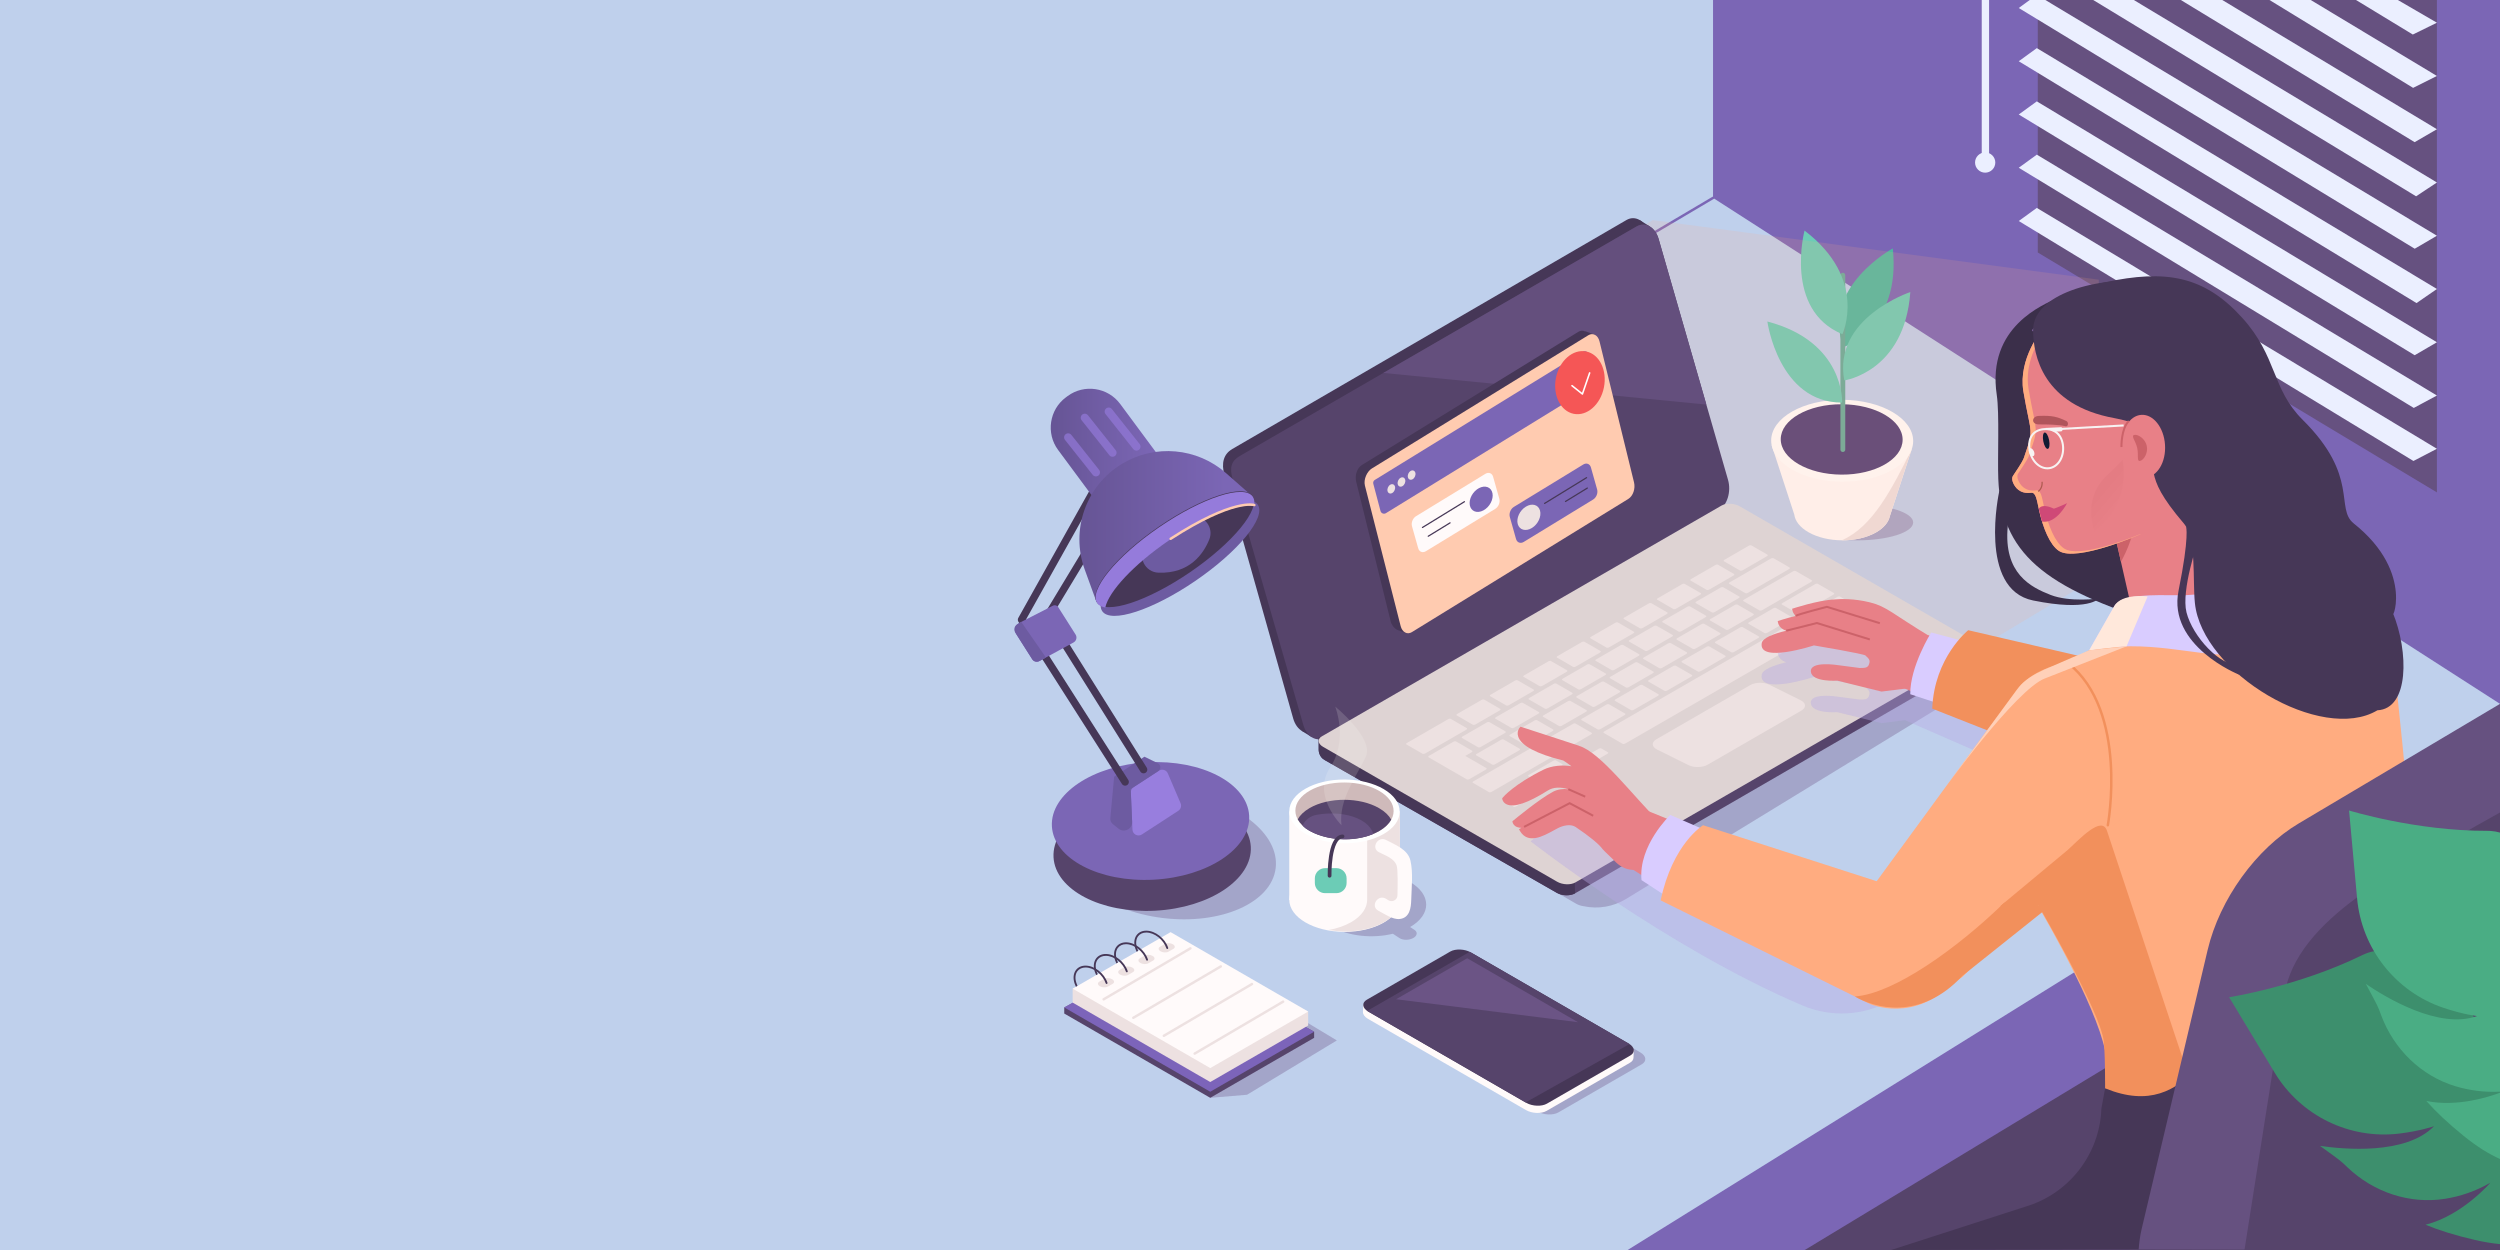 <?xml version="1.0" encoding="utf-8"?>
<!-- Generator: Adobe Illustrator 24.3.0, SVG Export Plug-In . SVG Version: 6.00 Build 0)  -->
<svg version="1.1" xmlns="http://www.w3.org/2000/svg" xmlns:xlink="http://www.w3.org/1999/xlink" x="0px" y="0px"
	 viewBox="0 0 2000 1000" style="enable-background:new 0 0 2000 1000;" xml:space="preserve">
<style type="text/css">
	.st0{fill:#BFD0EC;}
	.st1{fill:none;stroke:#7B66B5;stroke-width:2;stroke-linecap:round;stroke-linejoin:round;stroke-miterlimit:10;}
	.st2{fill:#7B66B5;}
	.st3{fill:#4FB8A0;}
	.st4{opacity:0.34;fill:#6E5487;}
	.st5{fill:#FFFAFA;}
	.st6{fill:#EDE1E1;}
	.st7{fill:#FFFFFF;}
	.st8{fill:#504078;}
	.st9{fill:none;stroke:#65AB9B;stroke-width:3.883;stroke-linecap:round;stroke-linejoin:round;stroke-miterlimit:10;}
	.st10{fill:#6CCCB6;}
	.st11{fill:#665180;}
	.st12{fill:#EBEFFF;}
	.st13{opacity:0.15;fill:#FFAC80;}
	.st14{fill:#463757;}
	.st15{fill:#56446B;}
	.st16{fill:#644F7D;}
	.st17{fill:#DED3D3;}
	.st18{fill:#3B2F4A;}
	.st19{fill:#E88087;}
	.st20{fill:#CC6269;}
	.st21{fill:#FFAC80;}
	.st22{fill:#B0555B;}
	.st23{fill:#111A33;}
	.st24{fill:#CF4977;}
	.st25{fill:none;stroke:#AD5A50;stroke-width:1.003;stroke-miterlimit:10;}
	.st26{fill:none;stroke:#8265A1;stroke-width:1.63;stroke-linecap:round;stroke-linejoin:round;stroke-miterlimit:10;}
	.st27{fill:url(#SVGID_1_);}
	.st28{fill:none;stroke:#F7F3F3;stroke-width:1.63;stroke-miterlimit:10;}
	.st29{fill:#F7F3F3;}
	.st30{opacity:0.4;fill:#B6A8E5;}
	.st31{fill:none;stroke:#CC6269;stroke-width:1.63;stroke-miterlimit:10;}
	.st32{fill:#D9CCFF;}
	.st33{fill:#F2905C;}
	.st34{fill:#5981EB;}
	.st35{fill:#F08B9E;}
	.st36{fill:none;stroke:#F2905C;stroke-width:2;stroke-linecap:round;stroke-linejoin:round;stroke-miterlimit:10;}
	.st37{fill:#7C64BA;}
	.st38{fill:none;stroke:#EDE1E1;stroke-width:2;stroke-linecap:round;stroke-linejoin:round;stroke-miterlimit:10;}
	.st39{fill:#6B5485;}
	.st40{fill:#CFBABA;}
	.st41{fill:none;stroke:#463757;stroke-width:3;stroke-linecap:round;stroke-linejoin:round;stroke-miterlimit:10;}
	.st42{fill:#987EDE;}
	.st43{fill:#6D5BA1;}
	.st44{fill:none;stroke:#463757;stroke-width:6;stroke-linecap:round;stroke-linejoin:round;stroke-miterlimit:10;}
	.st45{fill:url(#SVGID_2_);}
	.st46{opacity:0.68;fill:#957BDB;}
	.st47{fill:url(#SVGID_3_);}
	.st48{fill:#957BDB;}
	.st49{opacity:0.15;fill:#FFFDFC;}
	.st50{fill:#FFE8DB;}
	.st51{fill:#FFCBB0;}
	.st52{fill:#FFD0B8;}
	.st53{fill:none;stroke:#463757;stroke-linecap:round;stroke-linejoin:round;stroke-miterlimit:10;}
	.st54{fill:#3D8F6D;}
	.st55{fill:#4AAD84;}
	.st56{fill:#F55656;}
	.st57{fill:none;stroke:#FFFFFF;stroke-width:1.267;stroke-linecap:round;stroke-linejoin:round;stroke-miterlimit:10;}
	.st58{fill:none;stroke:#FFCBB0;stroke-width:2;stroke-linecap:round;stroke-linejoin:round;stroke-miterlimit:10;}
</style>
<g id="background">
	<rect x="0" y="0" class="st0" width="2000" height="1000"/>
</g>
<g id="image">
	<line class="st1" x1="1370.43" y1="158.31" x2="1157.49" y2="284.18"/>
	<polygon class="st2" points="1370.43,158.31 1370.43,0 2000,0 2000,563.08 	"/>
	<g>
		<path class="st3" d="M1474.79,277.67c0,0,46.26-15.27,39.44-78.95C1514.23,198.72,1456.61,230.15,1474.79,277.67z"/>
		<g>
			<ellipse class="st4" cx="1485.77" cy="417.98" rx="44.77" ry="14.3"/>
			<g>
				<path class="st5" d="M1529.37,359.43l-112.05-3.27l18.09,55.46c0.68,5.13,4.41,10.16,11.22,14.09
					c15.06,8.7,39.41,8.74,54.37,0.1c6.28-3.62,9.9-8.2,10.89-12.93l0.01,0L1529.37,359.43z"/>
				<path class="st6" d="M1529.37,359.43c-15.54,31.04-31.08,62.09-56.03,72.84c10.01,0.09,20.05-2.05,27.66-6.45
					c6.28-3.62,9.9-8.2,10.89-12.93l0.01,0L1529.37,359.43z"/>
				
					<ellipse transform="matrix(5.421634e-03 -1 1 5.421634e-03 1113.113 1824.448)" class="st7" cx="1473.74" cy="352.64" rx="32.79" ry="56.8"/>
				
					<ellipse transform="matrix(5.425442e-03 -1 1 5.425442e-03 1113.776 1823)" class="st8" cx="1473.35" cy="351.58" rx="28.15" ry="48.75"/>
			</g>
		</g>
		<line class="st9" x1="1474.27" y1="220.14" x2="1474.27" y2="359.65"/>
		<path class="st10" d="M1473.73,322.07c0,0,2.12-48.67-59.84-64.86C1413.89,257.21,1422.85,322.23,1473.73,322.07z"/>
		<path class="st10" d="M1475.43,304.33c0,0,48.23-6.81,52.83-70.69C1528.26,233.64,1465.98,254.34,1475.43,304.33z"/>
		<path class="st10" d="M1473.92,267.36c0,0,20.67-44.11-30.29-82.89C1443.62,184.47,1426.89,247.94,1473.92,267.36z"/>
	</g>
	<g>
		<polygon class="st11" points="1949.53,393.93 1630.21,201.99 1630.21,0 1949.53,0 		"/>
		<polygon class="st12" points="1918.27,0 1884.81,0 1930.25,27.63 1949.53,18.17 		"/>
		<polygon class="st12" points="1848.58,0 1815.58,0 1930.49,70.3 1949.53,60.77 		"/>
		<polygon class="st12" points="1777.81,0 1744.65,0 1931.72,113.73 1949.53,103.38 		"/>
		<polygon class="st12" points="1707.04,0 1674.57,0 1932.87,157.04 1949.53,145.99 		"/>
		<polygon class="st12" points="1623.79,0 1615,6.39 1931.78,198.98 1949.53,188.59 1636.28,0 		"/>
		<polygon class="st12" points="1629.45,38.49 1615,48.99 1933.21,242.46 1949.53,231.2 		"/>
		<polygon class="st12" points="1629.45,81.1 1615,91.6 1931.75,284.18 1949.53,273.8 		"/>
		<polygon class="st12" points="1629.45,123.71 1615,134.21 1931.03,326.35 1949.53,316.41 		"/>
		<polygon class="st12" points="1629.45,166.31 1615,176.81 1930.75,368.78 1949.53,359.02 		"/>
	</g>
	<rect x="1585.39" y="0" class="st12" width="5.87" height="128.55"/>
	
		<ellipse transform="matrix(0.707 -0.707 0.707 0.707 373.369 1161.158)" class="st12" cx="1588.33" cy="129.88" rx="8.1" ry="8.1"/>
	<polygon class="st13" points="1322.2,176.1 1679,223.76 1685.96,456.6 1253.01,716.22 1042.69,580.01 984.96,374.54 	"/>
	<g>
		<path class="st4" d="M1072.83,606.81l319.83-184.66c3.7-2.14,10.23-1.87,14.5,0.6l187.26,107.92c4.27,2.47,4.74,6.24,1.04,8.37
			l-294.72,180.17c-10.17,6.22-22.36,8.27-34.01,5.73v0l0,0c-2.01-0.29-3.97-0.91-5.61-1.85l-187.26-107.92
			C1069.59,612.72,1069.12,608.95,1072.83,606.81z"/>
		<polygon class="st14" points="1041.48,584.74 1049.38,589.75 1052.69,578.54 1040.63,578.54 		"/>
		<polygon class="st14" points="1319.69,181.09 1311.82,176.1 1298.23,188.84 1315.14,191.48 		"/>
		<path class="st14" d="M1052.18,584.85l314.48-181.57c6.95-4.01,10.39-15.06,7.65-24.56l-55.53-192.73
			c-2.74-9.5-10.66-13.99-17.6-9.98L985.84,359.19c-6.95,4.01-9,11.34-6.26,20.84l55,194.85
			C1037.31,584.37,1045.23,588.86,1052.18,584.85z"/>
		<path class="st15" d="M1060.29,589.99l314.48-181.57c6.95-4.01,10.39-15.06,7.65-24.56l-55.53-192.73
			c-2.74-9.5-10.66-13.99-17.6-9.98L991.83,364.79c-6.95,4.01-8.35,9.37-5.61,18.87l56.47,196.35
			C1045.42,589.51,1053.34,594,1060.29,589.99z"/>
		<path class="st16" d="M1365.08,323.67l-38.19-132.53c-2.74-9.5-10.66-13.99-17.6-9.98l-202.6,117.19L1365.08,323.67z"/>
		<path class="st15" d="M1054.93,599.93v-10.26l46.17,26.89l2.63-6.06l307.35-177.45c3.7-2.14,11.06-1.87,15.33,0.6l133.15,76.4
			v-2.13l20.22,9.83l2.84-1.15l-0.38,9.33c-0.31,2.04-1.09,2.88-2.35,3.6l-319.84,185.14c-3.7,2.14-10.23,2.11-14.51-0.36
			l-185.66-106.2C1054.89,605.57,1054.93,599.93,1054.93,599.93z"/>
		<path class="st14" d="M1054.93,599.93v-10.26l46.17,26.89l2.63-6.06l150.76-87.04l5.57,191.22c-1.85,1.07-4.41,1.6-7.04,1.55
			c-2.63-0.05-5.33-0.67-7.47-1.91l-185.66-106.2C1054.89,605.57,1054.93,599.93,1054.93,599.93z"/>
		<path class="st17" d="M1057.42,589.1l319.83-184.66c3.7-2.14,10.23-1.87,14.5,0.6l187.26,107.92c4.27,2.47,4.74,6.24,1.04,8.37
			l-319.83,184.66c-3.7,2.14-10.23,1.87-14.5-0.6l-187.26-107.92C1054.19,595.01,1053.72,591.24,1057.42,589.1z"/>
		<g>
			<g>
				<g>
					<g>
						<path class="st6" d="M1392.02,456.45c0.46,0.27,1.41,0.16,2.11-0.25l19.42-11.21c0.7-0.4,0.89-0.95,0.43-1.22l-12.86-7.43
							c-0.47-0.27-1.41-0.16-2.11,0.25l-19.42,11.21c-0.7,0.4-0.89,0.95-0.43,1.22L1392.02,456.45z"/>
						<path class="st6" d="M1369.49,489.91c0.47,0.27,1.41,0.16,2.12-0.24l19.42-11.2c0.7-0.4,0.89-0.95,0.42-1.22l-12.87-7.43
							c-0.46-0.26-1.4-0.16-2.1,0.25l-19.42,11.2c-0.71,0.41-0.89,0.95-0.44,1.22L1369.49,489.91z"/>
						<path class="st6" d="M1380.88,503.8c0.47,0.27,1.41,0.15,2.11-0.25l19.42-11.21c0.69-0.4,0.9-0.95,0.43-1.22l-12.87-7.43
							c-0.46-0.26-1.41-0.15-2.1,0.25l-19.42,11.21c-0.7,0.4-0.89,0.95-0.43,1.21L1380.88,503.8z"/>
						<path class="st6" d="M1411.69,506.48c0.46,0.27,1.41,0.16,2.1-0.24l19.42-11.21c0.69-0.4,0.88-0.95,0.42-1.21l-12.87-7.43
							c-0.46-0.27-1.42-0.16-2.11,0.24l-19.42,11.21c-0.7,0.4-0.88,0.95-0.42,1.22L1411.69,506.48z"/>
						<path class="st6" d="M1465.13,498.68c0.46,0.27,1.41,0.16,2.11-0.25l19.42-11.21c0.7-0.4,0.89-0.95,0.43-1.22l-15.11-8.73
							c-0.45-0.26-1.41-0.16-2.11,0.25l-19.42,11.21c-0.7,0.4-0.88,0.96-0.43,1.22L1465.13,498.68z"/>
						<path class="st6" d="M1431.65,518c0.46,0.27,1.59,0.06,2.51-0.48l25.44-14.68c0.91-0.53,1.28-1.18,0.82-1.44l-15.11-8.73
							c-0.45-0.26-1.59-0.05-2.5,0.47l-25.44,14.68c-0.92,0.53-1.28,1.19-0.83,1.45L1431.65,518z"/>
						<path class="st6" d="M1264.52,614.59c0.39,0.22,1.27,0.08,1.97-0.33l19.4-11.2c0.71-0.41,0.97-0.92,0.58-1.14l-5.59-3.23
							c-0.38-0.22-1.27-0.07-1.98,0.34l-19.4,11.2c-0.7,0.4-0.95,0.92-0.57,1.14L1264.52,614.59z"/>
						<path class="st6" d="M1238.58,629.95c0.39,0.22,1.27,0.08,1.97-0.33l19.4-11.2c0.71-0.41,0.97-0.92,0.58-1.14l-5.59-3.23
							c-0.38-0.22-1.27-0.07-1.98,0.34l-19.4,11.2c-0.7,0.4-0.95,0.92-0.57,1.14L1238.58,629.95z"/>
						<path class="st6" d="M1211.07,645.46c0.37,0.21,1.25,0.06,1.95-0.34l19.41-11.2c0.7-0.4,0.98-0.91,0.6-1.13l-5.38-3.11
							c-0.37-0.21-1.26-0.05-1.95,0.35l-19.41,11.2c-0.7,0.4-0.97,0.91-0.6,1.12L1211.07,645.46z"/>
						<path class="st6" d="M1227.99,624.03c0.37,0.21,1.25,0.06,1.95-0.34l19.41-11.2c0.7-0.4,0.98-0.91,0.6-1.13l-5.38-3.11
							c-0.37-0.21-1.26-0.05-1.95,0.35l-19.41,11.2c-0.7,0.4-0.97,0.91-0.6,1.12L1227.99,624.03z"/>
						<path class="st6" d="M1298.08,595.07c0.46,0.27,1.42,0.15,2.12-0.25l126.36-72.92c0.69-0.4,0.9-0.95,0.43-1.22l-15.11-8.73
							c-0.45-0.26-1.42-0.15-2.11,0.25l-126.35,72.92c-0.7,0.41-0.89,0.96-0.44,1.22L1298.08,595.07z"/>
						<path class="st6" d="M1435.11,513.19c0.03,0.02,0.12-0.01,0.2-0.06l14.84-8.57c0.08-0.05,0.13-0.1,0.1-0.12l-0.94-0.54
							c-0.03-0.02-0.12,0.01-0.2,0.06l-14.84,8.57c-0.08,0.05-0.13,0.1-0.1,0.12L1435.11,513.19z"/>
						<path class="st6" d="M1473.17,489.58c0.03,0.02,0.08,0.01,0.12-0.01l6.3-3.64c0.03-0.02,0.04-0.05,0.01-0.07l-0.94-0.54
							c-0.03-0.02-0.08-0.01-0.12,0.01l-6.3,3.64c-0.04,0.02-0.04,0.05-0.01,0.07L1473.17,489.58z"/>
						<path class="st6" d="M1385.07,521.83c0.46,0.27,1.41,0.16,2.11-0.25l19.42-11.2c0.69-0.4,0.89-0.95,0.43-1.22l-12.87-7.43
							c-0.46-0.27-1.43-0.15-2.12,0.25l-19.42,11.2c-0.7,0.41-0.89,0.95-0.43,1.22L1385.07,521.83z"/>
						<path class="st6" d="M1358.34,537.25c0.46,0.27,1.41,0.15,2.1-0.24l19.41-11.2c0.7-0.4,0.89-0.95,0.43-1.22l-12.87-7.43
							c-0.46-0.27-1.42-0.15-2.12,0.25l-19.41,11.2c-0.69,0.4-0.88,0.95-0.42,1.22L1358.34,537.25z"/>
						<path class="st6" d="M1331.6,552.68c0.46,0.27,1.41,0.16,2.1-0.24l19.42-11.21c0.69-0.4,0.88-0.95,0.42-1.21l-12.87-7.43
							c-0.46-0.27-1.41-0.16-2.11,0.24l-19.42,11.21c-0.69,0.4-0.88,0.95-0.42,1.22L1331.6,552.68z"/>
						<path class="st6" d="M1304.86,568.11c0.46,0.27,1.41,0.16,2.1-0.24l19.42-11.21c0.7-0.41,0.89-0.95,0.43-1.22l-12.87-7.43
							c-0.46-0.27-1.41-0.16-2.12,0.25l-19.42,11.21c-0.7,0.4-0.88,0.95-0.42,1.22L1304.86,568.11z"/>
						<path class="st6" d="M1278.13,583.54c0.46,0.27,1.42,0.15,2.12-0.25l19.41-11.2c0.69-0.4,0.88-0.95,0.42-1.21l-12.87-7.43
							c-0.46-0.27-1.41-0.16-2.11,0.24l-19.41,11.2c-0.7,0.41-0.9,0.96-0.44,1.23L1278.13,583.54z"/>
						<path class="st6" d="M1251.39,598.96c0.46,0.27,1.41,0.15,2.11-0.25l19.41-11.2c0.7-0.4,0.89-0.95,0.43-1.22l-12.87-7.43
							c-0.46-0.27-1.42-0.16-2.12,0.25l-19.41,11.2c-0.7,0.4-0.89,0.95-0.43,1.22L1251.39,598.96z"/>
						<path class="st6" d="M1191.17,633.71c0.46,0.27,1.41,0.16,2.11-0.25l52.9-30.53c0.7-0.4,0.89-0.95,0.43-1.22l-12.87-7.43
							c-0.46-0.27-1.41-0.16-2.11,0.24l-52.9,30.53c-0.7,0.4-0.89,0.95-0.42,1.22L1191.17,633.71z"/>
						<path class="st6" d="M1354.27,519.14c0.47,0.27,1.4,0.16,2.1-0.24l19.42-11.21c0.7-0.4,0.89-0.94,0.43-1.21l-12.87-7.43
							c-0.46-0.26-1.4-0.16-2.1,0.25l-19.42,11.21c-0.7,0.41-0.88,0.95-0.42,1.21L1354.27,519.14z"/>
						<path class="st6" d="M1327.53,534.57c0.47,0.27,1.41,0.15,2.1-0.25l19.43-11.21c0.69-0.4,0.89-0.94,0.42-1.21l-12.87-7.43
							c-0.46-0.26-1.4-0.15-2.09,0.24l-19.43,11.21c-0.69,0.4-0.88,0.95-0.43,1.21L1327.53,534.57z"/>
						<path class="st6" d="M1300.8,550c0.47,0.27,1.41,0.15,2.11-0.25l19.42-11.2c0.69-0.4,0.9-0.95,0.44-1.22l-12.87-7.43
							c-0.46-0.26-1.42-0.14-2.11,0.25l-19.42,11.2c-0.69,0.4-0.89,0.95-0.43,1.21L1300.8,550z"/>
						<path class="st6" d="M1274.06,565.43c0.47,0.27,1.41,0.16,2.1-0.25l19.41-11.2c0.7-0.4,0.9-0.95,0.43-1.22l-12.87-7.43
							c-0.46-0.26-1.4-0.15-2.1,0.25l-19.41,11.2c-0.7,0.4-0.89,0.95-0.43,1.21L1274.06,565.43z"/>
						<path class="st6" d="M1247.32,580.85c0.47,0.27,1.41,0.15,2.1-0.25l19.42-11.21c0.7-0.4,0.89-0.94,0.43-1.21l-12.87-7.43
							c-0.46-0.26-1.4-0.16-2.1,0.25l-19.42,11.21c-0.69,0.4-0.89,0.95-0.43,1.21L1247.32,580.85z"/>
						<path class="st6" d="M1220.59,596.27c0.47,0.27,1.4,0.16,2.1-0.24l19.41-11.2c0.71-0.41,0.9-0.95,0.44-1.22l-12.87-7.43
							c-0.46-0.26-1.4-0.15-2.11,0.25l-19.41,11.2c-0.7,0.4-0.88,0.95-0.43,1.21L1220.59,596.27z"/>
						<path class="st6" d="M1193.85,611.7c0.47,0.27,1.41,0.16,2.1-0.24l19.42-11.21c0.69-0.4,0.89-0.94,0.42-1.21l-12.87-7.43
							c-0.46-0.26-1.4-0.16-2.09,0.24l-19.42,11.21c-0.69,0.4-0.88,0.95-0.43,1.21L1193.85,611.7z"/>
						<path class="st6" d="M1342.88,505.25c0.47,0.27,1.41,0.16,2.12-0.24l19.42-11.21c0.69-0.4,0.88-0.94,0.41-1.22l-12.87-7.43
							c-0.46-0.26-1.4-0.16-2.09,0.24l-19.42,11.21c-0.7,0.4-0.89,0.95-0.43,1.22L1342.88,505.25z"/>
						<path class="st6" d="M1316.15,520.68c0.47,0.27,1.42,0.16,2.11-0.24l19.42-11.21c0.7-0.4,0.89-0.95,0.42-1.22l-12.87-7.43
							c-0.46-0.26-1.41-0.15-2.1,0.25l-19.42,11.21c-0.69,0.4-0.88,0.95-0.43,1.21L1316.15,520.68z"/>
						<path class="st6" d="M1289.41,536.11c0.47,0.27,1.41,0.16,2.12-0.24l19.41-11.2c0.69-0.4,0.88-0.95,0.41-1.22l-12.87-7.43
							c-0.46-0.26-1.4-0.16-2.1,0.24l-19.41,11.2c-0.7,0.41-0.89,0.95-0.44,1.22L1289.41,536.11z"/>
						<path class="st6" d="M1262.68,551.53c0.47,0.27,1.41,0.17,2.11-0.24l19.42-11.21c0.7-0.4,0.89-0.95,0.42-1.22l-12.87-7.43
							c-0.46-0.26-1.41-0.15-2.1,0.25l-19.42,11.21c-0.7,0.4-0.88,0.95-0.43,1.21L1262.68,551.53z"/>
						<path class="st6" d="M1235.94,566.95c0.47,0.27,1.42,0.16,2.1-0.24l19.42-11.21c0.7-0.41,0.89-0.95,0.42-1.22l-12.87-7.43
							c-0.46-0.26-1.4-0.16-2.1,0.25l-19.42,11.21c-0.69,0.4-0.88,0.94-0.42,1.21L1235.94,566.95z"/>
						<path class="st6" d="M1209.19,582.39c0.47,0.27,1.42,0.16,2.12-0.25l19.42-11.2c0.69-0.4,0.89-0.95,0.42-1.22l-12.87-7.43
							c-0.46-0.26-1.41-0.15-2.1,0.25l-19.42,11.2c-0.71,0.41-0.9,0.95-0.44,1.22L1209.19,582.39z"/>
						<path class="st6" d="M1182.46,597.81c0.47,0.27,1.42,0.16,2.11-0.24l19.42-11.21c0.7-0.4,0.89-0.95,0.42-1.22l-12.87-7.43
							c-0.46-0.26-1.4-0.16-2.1,0.25l-19.42,11.21c-0.69,0.4-0.88,0.95-0.43,1.21L1182.46,597.81z"/>
						<path class="st6" d="M1396.23,474.48c0.47,0.27,1.42,0.16,2.12-0.24l32.92-19c0.7-0.4,0.89-0.95,0.42-1.22l-12.87-7.43
							c-0.46-0.26-1.41-0.15-2.11,0.25l-32.92,19c-0.7,0.4-0.89,0.95-0.43,1.22L1396.23,474.48z"/>
						<path class="st6" d="M1138.01,603.01c0.46,0.27,1.41,0.16,2.11-0.25l32.92-19c0.69-0.4,0.89-0.95,0.42-1.22l-12.86-7.43
							c-0.47-0.27-1.42-0.15-2.11,0.24l-32.92,19c-0.7,0.4-0.89,0.95-0.43,1.22L1138.01,603.01z"/>
						<path class="st6" d="M1407.62,488.36c0.47,0.27,1.4,0.16,2.11-0.25l39.25-22.65c0.7-0.4,0.9-0.95,0.43-1.22l-12.87-7.43
							c-0.46-0.26-1.4-0.15-2.11,0.25l-39.25,22.65c-0.71,0.41-0.89,0.95-0.43,1.21L1407.62,488.36z"/>
						<path class="st6" d="M1438.42,491.05c0.46,0.27,1.41,0.16,2.11-0.25l26.17-15.1c0.7-0.4,0.89-0.95,0.43-1.22l-12.87-7.43
							c-0.46-0.27-1.41-0.16-2.11,0.25l-26.17,15.1c-0.7,0.4-0.89,0.95-0.43,1.22L1438.42,491.05z"/>
						<path class="st6" d="M1365.29,471.88c0.46,0.27,1.41,0.16,2.12-0.25l19.4-11.2c0.7-0.4,0.89-0.95,0.43-1.22l-12.86-7.43
							c-0.47-0.27-1.41-0.16-2.11,0.25l-19.4,11.2c-0.71,0.41-0.9,0.95-0.43,1.22L1365.29,471.88z"/>
						<path class="st6" d="M1338.67,487.22c0.46,0.27,1.42,0.16,2.11-0.25l19.42-11.21c0.69-0.4,0.89-0.95,0.43-1.22l-12.86-7.43
							c-0.47-0.27-1.42-0.16-2.11,0.25l-19.42,11.21c-0.7,0.4-0.9,0.95-0.43,1.22L1338.67,487.22z"/>
						<path class="st6" d="M1311.95,502.65c0.46,0.27,1.4,0.16,2.1-0.24l19.42-11.21c0.69-0.4,0.89-0.95,0.42-1.22l-12.86-7.43
							c-0.47-0.27-1.41-0.16-2.11,0.24L1299.5,494c-0.7,0.41-0.88,0.95-0.42,1.21L1311.95,502.65z"/>
						<path class="st6" d="M1285.2,518.08c0.46,0.27,1.42,0.16,2.11-0.25l19.41-11.2c0.7-0.41,0.89-0.95,0.43-1.22l-12.86-7.43
							c-0.47-0.27-1.41-0.16-2.11,0.25l-19.41,11.2c-0.7,0.4-0.89,0.95-0.43,1.22L1285.2,518.08z"/>
						<path class="st6" d="M1258.47,533.5c0.46,0.27,1.4,0.17,2.1-0.24l19.41-11.2c0.7-0.41,0.89-0.95,0.43-1.22l-12.86-7.43
							c-0.47-0.27-1.41-0.16-2.11,0.25l-19.41,11.2c-0.7,0.41-0.88,0.94-0.42,1.21L1258.47,533.5z"/>
						<path class="st6" d="M1231.72,548.93c0.46,0.27,1.42,0.16,2.11-0.24l19.42-11.21c0.69-0.4,0.88-0.95,0.42-1.21l-12.86-7.43
							c-0.47-0.27-1.41-0.16-2.1,0.24l-19.42,11.21c-0.69,0.4-0.89,0.95-0.42,1.22L1231.72,548.93z"/>
						<path class="st6" d="M1204.99,564.36c0.46,0.27,1.41,0.16,2.11-0.25l19.42-11.2c0.7-0.41,0.9-0.95,0.43-1.22l-12.86-7.43
							c-0.47-0.27-1.42-0.16-2.12,0.25l-19.42,11.2c-0.7,0.4-0.89,0.95-0.43,1.22L1204.99,564.36z"/>
						<path class="st6" d="M1178.26,579.78c0.46,0.27,1.41,0.16,2.1-0.24l19.43-11.21c0.69-0.4,0.88-0.94,0.41-1.21l-12.86-7.43
							c-0.47-0.27-1.41-0.16-2.1,0.24l-19.43,11.21c-0.69,0.4-0.88,0.94-0.41,1.21L1178.26,579.78z"/>
						<path class="st6" d="M1162.71,593.39c0.32-0.19,0.72-0.32,1.14-0.37c0.41-0.05,0.74,0,0.96,0.13l12.87,7.43
							c0.22,0.12,0.32,0.32,0.23,0.56c-0.09,0.24-0.32,0.47-0.64,0.66l-5.07,2.93l16.87,9.75c0.22,0.13,0.3,0.33,0.22,0.56
							c-0.08,0.24-0.32,0.47-0.65,0.66l-13.08,7.55c-0.33,0.19-0.73,0.33-1.14,0.38c-0.41,0.05-0.75,0-0.97-0.13l-30.59-17.67
							c-0.22-0.12-0.3-0.32-0.21-0.56c0.08-0.24,0.32-0.47,0.65-0.66L1162.71,593.39z"/>
						<path class="st6" d="M1441.9,484.78c0.03,0.02,0.12-0.01,0.2-0.06l14.84-8.57c0.08-0.05,0.13-0.1,0.1-0.12l-0.94-0.54
							c-0.03-0.02-0.12,0.01-0.2,0.06l-14.84,8.57c-0.08,0.05-0.13,0.1-0.1,0.12L1441.9,484.78z"/>
					</g>
				</g>
			</g>
		</g>
		<path class="st6" d="M1366.05,611.79l75.1-43.36c4.05-2.34,3.78-6.02-0.58-8.19l-25.1-12.47c-4.37-2.17-11.25-2.03-15.3,0.3
			l-75.1,43.36c-4.05,2.34-3.78,6.02,0.58,8.19l25.1,12.47C1355.12,614.26,1362.01,614.13,1366.05,611.79z"/>
	</g>
	<path class="st18" d="M1599.37,393.19c0,0-17.33,78.17,27.12,87.19c44.45,9.02,52.5-1.55,52.5-1.55s-23.05,3.17-38.56-2.91
		c-15.51-6.08-37.82-16.89-34.23-54.91s3.58-38.02,3.58-38.02L1599.37,393.19z"/>
	<path class="st18" d="M1730,499.59c5.83,1.78-9.65-134.3-7.28-139.92c3.18-7.53-82.16-54.62-73.51-62.02
		c17.51-14.99,25.63-27.7,20.39-36.73l-7.54-19.29c0,0,13.93-17.71-16.73-2.9c-9.73,4.7-56.13,22.38-47.93,77.14
		c2.25,15.01,0.55,50.24,1.24,67.36C1601.01,442.08,1633.98,470.25,1730,499.59z"/>
	<path class="st19" d="M1802.2,490.17l-49.26-108.46c-3.95-22.45,4.39-39.06-18.06-35.11l-6.65,1.17
		c-22.45,3.95-47.88,24.4-43.94,46.84l25.34,111.4C1713.59,528.46,1806.15,512.62,1802.2,490.17z"/>
	<path class="st20" d="M1696.78,449.41c0,0,12.2-21.54,9.74-32.8c-4.07,4.7-8.78,8.64-14.81,10.5L1696.78,449.41z"/>
	<path class="st19" d="M1633.82,263.64c0,0-19.45,23.23-15.13,49.35c0.82,4.98,3.16,17.34,4.43,23.09
		c3.04,13.71,0.36,16.33-3.96,30.06c-0.48,1.53-1.97,4.49-8.73,14.5c-1.06,1.57-0.73,3.72,0.01,5.46c1.57,3.73,5.36,9.26,14.38,8.1
		c3.94-0.51,4.56,5.53,6.48,14.2c3.04,13.71,8.6,27.67,15.93,32.37c14.1,9.06,65.11-13.34,65.11-13.34l15.27-83.66L1633.82,263.64z"
		/>
	<path class="st21" d="M1651.37,438.86c-7.33-4.71-12.89-18.66-15.93-32.37c-1.92-8.67-2.54-14.7-6.48-14.2
		c-9.02,1.16-12.81-4.37-14.38-8.1c-0.73-1.74-1.07-3.9-0.01-5.46c6.76-10.01,8.25-12.97,8.73-14.5
		c4.32-13.73,6.99-16.35,3.96-30.06c-1.27-5.76-3.61-18.12-4.43-23.09c-3.35-20.23,7.56-38.71,12.65-46.03l-1.65-1.41
		c0,0-19.45,23.23-15.13,49.35c0.82,4.98,3.16,17.34,4.43,23.09c3.04,13.71,0.36,16.33-3.96,30.06c-0.48,1.53-1.97,4.49-8.73,14.5
		c-1.06,1.57-0.73,3.72,0.01,5.46c1.57,3.73,5.36,9.26,14.38,8.1c3.94-0.51,4.56,5.53,6.48,14.2c3.04,13.71,8.6,27.67,15.93,32.37
		c14.1,9.06,65.11-13.34,65.11-13.34l0.04-0.2C1700,432.3,1663.04,446.36,1651.37,438.86z"/>
	<path class="st22" d="M1652.41,340.99c-5.58-1.38-15.59-1.48-21.24-1.45c-6.43,0.02-6-6.57-0.12-6.81
		c10.79-0.43,14.79,0.66,22.13,4.14C1655.01,337.73,1654.71,341.56,1652.41,340.99z"/>
	<path class="st23" d="M1634.63,353.02c0.7,3.61,2.31,6.33,3.6,6.08c1.29-0.25,1.76-3.38,1.06-6.98c-0.7-3.61-2.31-6.33-3.6-6.08
		C1634.41,346.29,1633.93,349.41,1634.63,353.02z"/>
	<path class="st24" d="M1633.27,408.67c7.09-0.59,9.04-0.96,20.37-6.1c0,0-8.37,16.67-20,14.7L1633.27,408.67z"/>
	<path class="st25" d="M1633.64,385.41c0,0,0.77,4.84-3.05,7.78"/>
	<path class="st24" d="M1643.06,406.96c0,0-8.78-4.77-12.06,0l2.46,9.72L1643.06,406.96z"/>
	<path class="st26" d="M1626.5,264.23c0,0,19.81-22.51,42.2-26.96"/>
	
		<linearGradient id="SVGID_1_" gradientUnits="userSpaceOnUse" x1="1528.348" y1="460.54" x2="1510.349" y2="472.533" gradientTransform="matrix(-1.142 -0.148 0 1 3426.659 157.961)">
		<stop  offset="0" style="stop-color:#E47C83"/>
		<stop  offset="0.925" style="stop-color:#E88087"/>
	</linearGradient>
	<path class="st27" d="M1698.09,367.92c0,0-5.52,5.99-12.06,11.94c-10.78,9.8-15.29,24.03-12.1,38.82l1.35,6.27
		C1675.27,424.95,1704.43,406.84,1698.09,367.92z"/>
	<path class="st28" d="M1623.64,359.61c1.38,9.33,8.46,16.01,15.82,14.93c7.36-1.09,12.2-9.54,10.82-18.87s-8.19-13.14-15.58-12.31
		C1626.5,344.28,1622.26,350.28,1623.64,359.61z"/>
	<line class="st28" x1="1646.5" y1="343.25" x2="1698.92" y2="340.36"/>
	<path class="st29" d="M1644.2,345.33l4.73-0.23c0.67-0.03,1.18-0.81,1.13-1.73l0,0c-0.05-0.92-0.63-1.64-1.3-1.61l-7.26,0.36
		c-11.43,0.23-2.98,0.84-1.13,1.73v0C1640.41,344.76,1643.53,345.36,1644.2,345.33z"/>
	<path class="st29" d="M1623.54,362.54c0.79,1.72,2.22,2.75,3.2,2.31c0.98-0.44,1.13-2.19,0.34-3.91c-0.79-1.72-2.22-2.75-3.2-2.31
		C1622.9,359.07,1622.75,360.82,1623.54,362.54z"/>
	<path class="st30" d="M1409.39,539.81c0.67-4.1,8.89-7.41,19.61-10c-3.72-1.17-6.34-3.57-6.83-7.71c0,0,6.43-2.15,14.45-4.15
		c-1.59-1.34-2.65-3.2-2.94-5.69c0,0,20.61-6.9,34.11-7.47c4.65-0.43,15.3-0.85,28.29,2.38c13.04,3.24,17.5,8.75,46.43,26.35
		l152.67,33.91l-20.13,74.68l-151.03-65.96l-18.85,2.36l-35.38-8.77c0,0-19.88,1.42-21.09-6.89c-1.35-9.25,21.92-5.46,21.92-5.46
		l17.09,2.24c4.91-0.03,7.11,0.04,7.92-4.67c0.48-2.8-3.06-4.72-3.17-5.24c-0.26-1.24-41.35-8.14-41.35-8.14
		S1406.74,556.14,1409.39,539.81z"/>
	<g>
		<path class="st19" d="M1451.13,516.33c0,0-44.39,14.56-41.74-1.77c0.67-4.1,8.89-7.41,19.61-10c-3.72-1.17-6.34-3.57-6.83-7.71
			c0,0,6.43-2.15,14.45-4.15c-1.59-1.34-2.65-3.2-2.94-5.69c0,0,20.61-6.9,34.11-7.47c4.65-0.43,15.3-0.85,28.29,2.38
			c13.37,3.32,17.7,9.02,48.63,27.68c0,0-1.14,1.03-2.93,2.49c5.74,2.81,9.35,8.88,8.8,15.46l-0.06,0.75
			c-0.94,11.35-9.71,20.49-21.01,21.91l-24.32,3.05l-35.38-8.77c0,0-19.88,1.42-21.09-6.89c-1.35-9.25,21.92-5.46,21.92-5.46
			l17.09,2.24c4.91-0.03,7.11,0.04,7.92-4.67c0.48-2.8-3.06-4.72-3.17-5.24C1492.22,523.22,1451.13,516.33,1451.13,516.33z"/>
		<polyline class="st31" points="1429,504.56 1453.51,498.42 1495.88,511.57 		"/>
		<path class="st31" d="M1436.62,492.69c1.43-1.21,24.88-7.23,24.88-7.23l42.37,13.12"/>
	</g>
	<polygon class="st19" points="1542.51,508.26 1695.19,542.18 1675.05,616.85 1519.04,548.71 	"/>
	<path class="st32" d="M1570.8,512.88l-25.85-6.89c0,0-17.01,27.09-16.74,49.38l22.15,7.31L1570.8,512.88z"/>
	<path class="st33" d="M1574.58,504.16c0,0-27.19,21.67-28.78,62.76l173.69,68.52c0,0,37.24,13.2,65.8-24.04
		c28.56-37.24-65.97-73.61-65.97-73.61L1574.58,504.16z"/>
	<polygon class="st15" points="1996.72,616.85 2000,1000 1307.77,1000 	"/>
	<polygon class="st2" points="1995.59,568.86 1987.33,670.91 1443.82,1000 1302.09,1000 	"/>
	<g>
		<g>
			<g>
				<path class="st21" d="M1648.65,531.51c23.31-10.48,43.29-22.79,61.73-35.77c105.8-12.07,107.36-68.26,107.36-68.26
					c49.73-19.69,69.46,10.65,94.04,85.76c6.01,18.36,24.16,237.56,24.16,237.56c0,0.03,2.55,186.36-18.51,193.85l-235.6,51.76
					c0,0,8.66-87.56,3.2-149.44c-2.81-31.81-44.86-105.99-57.3-126.76c-0.85-1.41-13.96,19.94-14.39,18.83
					c-7.79-20.31-5.62-40.51,4.57-61.73C1598.4,635.54,1577.95,563.3,1648.65,531.51z"/>
			</g>
		</g>
	</g>
	<path class="st32" d="M1671.33,520.24c92.56-18.42,151.86,54.41,159.98-80.71c0,0-27.69-13.57-35.47,0
		c-13.67,23.83-14.61,36.93-53.14,36.66c-19.95-0.14-45.48-1.07-51.29,8.74L1671.33,520.24z"/>
	<g>
		<path class="st34" d="M1340.83,275.51L1340.83,275.51L1340.83,275.51z"/>
	</g>
	<g>
	</g>
	<path class="st35" d="M1536.36,789.13c0,0-21.79,10.31-35.82-11.92c-14.03-22.24-11.91-45.01-11.91-45.01L1536.36,789.13z"/>
	<path class="st30" d="M1442.07,804.42c-108.31-45.94-217.62-131.37-217.62-131.37l43.73-35.73l310.43,126.19l-66.23,37.08
		C1490.79,812.68,1464.84,814.08,1442.07,804.42z"/>
	<g>
		<path class="st19" d="M1563.29,765.32c-21.51,19.16-27.91,31.75-59.41,27.61c-41.05-5.39-178.66-81.13-214.74-109.42
			c-14.13-11.08-2.93-47.42,13.84-40.87c40.09,15.64,155.24,65.2,192.89,71.02c3.28,0.51,34.91-1.84,36.44-2.7
			C1535.19,709.34,1593.04,738.82,1563.29,765.32z"/>
	</g>
	<g>
		<path class="st19" d="M1215.69,582.18c-0.1,0.11-2.45,2.86-1.16,6.97c0.01,0.03,0.02,0.06,0.03,0.09
			c2.37,7.33,14.52,13.79,36.11,19.19c0.71,0.36,3.17,2.1,6.54,4.57c-7.36-1.25-16.1-0.38-22.16,2.62
			c-24.01,11.87-32.48,22-32.83,22.43l-0.47,0.58l0.12,0.74c0.04,0.28,0.51,2.76,3.51,4.13c5.86,2.67,16.91-1.06,32.85-11.08
			c4.28-2.69,9.8-3.04,16.46-1.04c-4.4-0.53-8.7,0.14-12.18,1.97c-10.88,5.69-30.96,22.33-31.81,23.03l-0.8,0.66l0.24,1.01
			c0.06,0.25,0.67,2.5,3.55,3.61c1.01,0.39,2.16,0.59,3.45,0.6c-0.34,0.2-0.52,0.3-0.52,0.3l-1.47,0.85l0.87,1.45
			c6.43,10.7,18.3,4.2,26.96-0.54c1.12-0.61,2.21-1.21,3.26-1.76c4.07-2.13,10.26-3.66,14.29-0.95
			c11.13,7.48,18.79,13.78,21.56,17.72c0.68,0.97,8,7.75,8.97,8.81c18.31,20.17,43.2-2.51,37.42-29.53
			c-21.64-21.23-48.09-56.9-65.26-61.92l-0.22-0.16l-46.58-15.19L1215.69,582.18z"/>
		<polyline class="st31" points="1219.25,661.51 1255.72,642.56 1274.55,652.61 		"/>
		<line class="st31" x1="1254.68" y1="631.37" x2="1268.17" y2="637.33"/>
	</g>
	<g>
		<g>
			<g>
				<path class="st21" d="M1711.38,640.59l-141.49,140.97c-45.79,33.54-107.02-41.8-71.51-72.54l114.96-157.18
					c21.88-26.83,64.1-27.39,81.73-7.69l0,0C1713.44,564.67,1732.61,617.2,1711.38,640.59z"/>
			</g>
		</g>
	</g>
	<path class="st33" d="M1630.71,724.36c0,0,49.17,83.98,52.25,108.38c3.08,24.4-1.15,158.79-1.15,158.79l29.14-0.2l41.41-125.95
		l-66.78-200.76c-4.17-12.52-21.6,6.4-31.35,15.3l-53.98,44.92l15.41,10.25L1630.71,724.36z"/>
	<path class="st36" d="M1686.27,660.2c0,0,16.77-91.34-31.9-129.79"/>
	<path class="st14" d="M1684.09,870.65c35.5,14.5,56.56,1.85,74.63-16.94l-47.76,145.71l-198.11,0.59l107.14-34.58
		c35.23-10.31,59.87-42.05,61.13-78.74L1684.09,870.65z"/>
	<path class="st11" d="M2000,1000l-289.04-0.53c0.27-4.85,1.17-11.26,2.32-16.1l52.85-223.46c9.57-40.46,38.76-80.95,72.98-101.24
		L2000,563.08V1000z"/>
	<path class="st15" d="M2000,1000h-204.43l32.99-209.55c14.42-60.95,101.29-99.51,152.84-130.06l18.6-10.41
		C2000.16,652.43,2000,1000,2000,1000z"/>
	<path class="st32" d="M1360.9,662.69l-24.68-10.75c0,0-25.66,24.43-23.01,52.16l19.95,13.04L1360.9,662.69z"/>
	<path class="st21" d="M1362.46,660.18c0,0-24.36,14.62-33.93,60.13l167.35,82.81c0,0,36.01,16.27,67.58-18.45
		c31.57-34.72-59.58-78.87-59.58-78.87L1362.46,660.18z"/>
	<path class="st33" d="M1637.93,726.41l-68.05,54.29c-33.53,36.22-70.7,25.65-86.02,16.47c31.44-2.13,82.45-39.05,118.78-74.31
		C1608.52,717.16,1637.93,726.41,1637.93,726.41z"/>
	<path class="st14" d="M1815.95,364.3c0,0,0.16,24.65-7.06,34.66c-8.55,11.86-58.44-53.79-117.24-64.43
		c-57.53-10.41-65.11-50.36-65.16-70.3c-0.02-6.16,2.26-11.98,7.04-17.35c18.16-20.37,75.48-31.75,126.82-12.62
		C1817,255.36,1815.66,329.58,1815.95,364.3z"/>
	<path class="st14" d="M1791,539.62c0,0-57.09-22.88-48.16-67.05s5.98-51.32,5.98-51.32l9.57,11.76c0,0-13.65,39.19-9.2,56.87
		c4.88,19.41,27.25,43.53,41.81,41.8C1805.56,529.95,1791,539.62,1791,539.62z"/>
	<path class="st14" d="M1683.92,225.84c-43.65,9.35,12.5,23.06-1,65.61c-3.56,11.23,24.8,46.34,30.16,55.81
		c17.21,30.39-2.23,29.09,33.95,71.46c10.3,12.07,7.02,45.5,8.88,63.67c5.72,56.06,101.48,112.52,146.02,85.84
		c25.37-1.2,25.26-46.65,12.18-78.39c-2.16,11.66,19.3-30.97-31.12-71.08c-15.1-12.01,4.74-37.64-40.73-82.78
		c-25.25-25.06-20.16-50.49-48.59-81.86C1763.25,220.57,1732.58,215.42,1683.92,225.84z"/>
	
		<ellipse transform="matrix(0.998 -0.066 0.066 0.998 -19.84 114.262)" class="st19" cx="1714.45" cy="356.54" rx="17.33" ry="25.1"/>
	<g>
		<path class="st20" d="M1717.39,356.62c1.28,5.74-2.36,11.44-5.3,12.1c-2.94,0.66-1.04-4.65-2.33-10.39s-5.27-9.73-2.33-10.39
			C1710.38,347.29,1716.11,350.89,1717.39,356.62z"/>
	</g>
	<path class="st31" d="M1697.16,357.64c0,0-0.36-14.62,5.88-20.8"/>
	<g>
		<polygon class="st4" points="968.18,878.26 997.65,875.8 1069.47,832.35 991.8,785.57 		"/>
		<g>
			<g>
				<g>
					<polygon class="st15" points="968.18,878.26 1051.31,830.26 1051.31,825.39 934.53,762.83 851.39,805.96 851.39,810.83 					
						"/>
					<polygon class="st37" points="968.18,873.39 1051.31,825.39 934.53,757.97 851.39,805.96 					"/>
				</g>
				<polygon class="st6" points="968.19,865.62 1046.53,820.39 1046.53,809.24 936.47,756.85 858.13,790.93 858.13,802.08 				"/>
				<polygon class="st5" points="968.19,854.47 1046.53,809.24 936.47,745.7 858.13,790.93 				"/>
				<path class="st6" d="M934.85,761.32l3.88-2.24c1.63-0.94,1.42-2.59-0.46-3.68l0,0c-1.88-1.08-4.74-1.2-6.37-0.26l-3.88,2.24
					c-1.63,0.94-1.42,2.59,0.46,3.68l0,0C930.36,762.14,933.23,762.26,934.85,761.32z"/>
				<path class="st6" d="M918.66,770.64l3.88-2.24c1.63-0.94,1.42-2.59-0.46-3.68l0,0c-1.88-1.08-4.74-1.2-6.37-0.26l-3.88,2.24
					c-1.63,0.94-1.42,2.59,0.46,3.68l0,0C914.17,771.46,917.04,771.58,918.66,770.64z"/>
				<path class="st6" d="M902.47,779.96l3.88-2.24c1.63-0.94,1.42-2.59-0.46-3.68l0,0c-1.88-1.08-4.74-1.2-6.37-0.26l-3.88,2.24
					c-1.63,0.94-1.42,2.59,0.46,3.68l0,0C897.98,780.78,900.85,780.9,902.47,779.96z"/>
				<path class="st6" d="M886.28,789.28l3.88-2.24c1.63-0.94,1.42-2.59-0.46-3.68l0,0c-1.88-1.08-4.74-1.2-6.37-0.26l-3.88,2.24
					c-1.63,0.94-1.42,2.59,0.46,3.68l0,0C881.79,790.1,884.66,790.22,886.28,789.28z"/>
				<g>
					<path class="st14" d="M910.54,760.72c-0.26-0.57-0.71-1.88-0.9-2.46c-1.16-3.52-0.87-6.86,0.79-9.17
						c1.43-1.97,3.77-3.06,6.59-3.06c6.57,0,13.8,5.69,16.11,12.69c0.13,0.39,0.55,0.61,0.95,0.48c0.39-0.13,0.61-0.55,0.48-0.95
						c-2.5-7.57-10.37-13.72-17.54-13.72c-3.32,0-6.09,1.31-7.81,3.68c-1.95,2.7-2.32,6.53-1,10.51c0.21,0.63,0.8,2.08,1.09,2.7
						L910.54,760.72z"/>
				</g>
				<g>
					<path class="st14" d="M894.35,770.04c-0.26-0.57-0.71-1.88-0.9-2.46c-1.16-3.52-0.87-6.86,0.79-9.17
						c1.42-1.97,3.77-3.06,6.59-3.06c6.57,0,13.8,5.69,16.11,12.69c0.13,0.39,0.55,0.61,0.95,0.48c0.39-0.13,0.61-0.55,0.48-0.95
						c-2.5-7.57-10.37-13.72-17.54-13.72c-3.32,0-6.09,1.31-7.81,3.68c-1.95,2.7-2.32,6.53-1,10.51c0.21,0.63,0.8,2.08,1.09,2.7
						L894.35,770.04z"/>
				</g>
				<g>
					<path class="st14" d="M878.16,779.36c-0.26-0.57-0.71-1.88-0.9-2.46c-1.16-3.52-0.87-6.86,0.79-9.17
						c1.42-1.97,3.77-3.06,6.59-3.06c6.57,0,13.8,5.69,16.11,12.69c0.13,0.39,0.55,0.61,0.95,0.48c0.39-0.13,0.61-0.55,0.48-0.95
						c-2.5-7.57-10.37-13.72-17.54-13.72c-3.32,0-6.09,1.31-7.81,3.68c-1.95,2.7-2.32,6.53-1,10.51c0.21,0.63,0.8,2.08,1.09,2.7
						L878.16,779.36z"/>
				</g>
				<g>
					<path class="st14" d="M861.97,788.68c-0.26-0.57-0.71-1.88-0.9-2.46c-1.16-3.52-0.87-6.86,0.79-9.17
						c1.42-1.97,3.77-3.06,6.59-3.06c6.57,0,13.8,5.69,16.11,12.69c0.13,0.39,0.55,0.61,0.95,0.48c0.39-0.13,0.61-0.55,0.48-0.95
						c-2.5-7.57-10.37-13.72-17.54-13.72c-3.32,0-6.09,1.31-7.81,3.68c-1.95,2.7-2.32,6.53-1,10.51c0.21,0.63,0.8,2.08,1.09,2.7
						L861.97,788.68z"/>
				</g>
			</g>
			<line class="st38" x1="955.74" y1="842.87" x2="1026.49" y2="801.33"/>
			<line class="st38" x1="931.07" y1="828.63" x2="1001.56" y2="787.24"/>
			<line class="st38" x1="906.66" y1="814.23" x2="976.63" y2="773.15"/>
			<line class="st38" x1="882.93" y1="799.44" x2="952.33" y2="758.68"/>
		</g>
	</g>
	<g>
		<path class="st4" d="M1246.7,889.94l66.72-38.52c4.21-2.43,3.68-6.72-1.19-9.53l-126.35-72.95c-4.87-2.81-12.29-3.12-16.51-0.68
			l-66.72,38.52c-4.21,2.43-3.68,6.72,1.19,9.53l126.35,72.95C1235.06,892.06,1242.48,892.37,1246.7,889.94z"/>
		<path class="st5" d="M1090.35,809.65l0-0.09c0-0.01,0-0.02,0-0.04l0.26-5.97l4.69,0.8l64.61-37.3c4.21-2.43,11.64-2.12,16.51,0.68
			L1300,839.07l7.07,1.2l-0.27,5.78l-0.01,0c0.01,1.56-0.92,3.05-2.83,4.15l-66.72,38.52c-4.21,2.43-11.64,2.12-16.51-0.68
			l-126.35-72.95C1091.69,813.54,1090.34,811.54,1090.35,809.65L1090.35,809.65z"/>
		<path class="st14" d="M1237.5,882.94l66.72-38.52c4.21-2.43,3.68-6.72-1.19-9.53l-126.35-72.95c-4.87-2.81-12.29-3.12-16.51-0.68
			l-66.72,38.52c-4.21,2.43-3.68,6.72,1.19,9.53L1221,882.26C1225.86,885.06,1233.29,885.37,1237.5,882.94z"/>
		<polygon class="st15" points="1220.45,881.94 1303.61,835.24 1175.77,761.45 1093.73,808.73 		"/>
		<polygon class="st39" points="1262.41,817.77 1173.76,766.61 1116.87,799.39 		"/>
	</g>
	<g>
		<path class="st4" d="M1127.92,705.53c-17.3-9.99-45.27-10.04-62.47-0.11s-17.11,26.08,0.2,36.07c13.19,7.61,32.57,9.45,48.66,5.5
			l5.36,3.52c2.71,1.78,7.61,1.75,10.89-0.06s3.75-4.75,1.04-6.53l-3.51-2.3c0.01-0.01,0.02-0.01,0.03-0.02
			C1145.31,731.67,1145.23,715.52,1127.92,705.53z"/>
		
			<ellipse transform="matrix(5.424257e-03 -1 1 5.424257e-03 349.732 1791.687)" class="st5" cx="1075.58" cy="720.03" rx="25.5" ry="44.17"/>
		<rect x="1031.41" y="649.13" class="st5" width="88.35" height="70.89"/>
		<path class="st6" d="M1093.73,648.76l0,70.89h0c0.07,6.55-4.2,13.11-12.84,18.09c-5.18,2.99-11.34,5.06-17.88,6.24
			c15.17,2.73,32.33,0.67,44.28-6.24c8.63-4.98,12.91-11.54,12.84-18.09h0l-0.38-70.01L1093.73,648.76z"/>
		
			<ellipse transform="matrix(5.423154e-03 -1 1 5.423154e-03 420.627 1721.178)" class="st7" cx="1075.58" cy="649.13" rx="25.5" ry="44.17"/>
		
			<ellipse transform="matrix(5.415289e-03 -1 1 5.415289e-03 421.069 1720.752)" class="st40" cx="1075.58" cy="648.7" rx="22.69" ry="39.3"/>
		<path class="st15" d="M1103.28,646.53c-15.39-8.89-40.28-8.93-55.57-0.1c-4.54,2.62-7.7,5.74-9.53,9.05
			c1.86,3.36,5.07,6.54,9.7,9.21c15.39,8.89,40.28,8.93,55.57,0.1c4.54-2.62,7.7-5.74,9.53-9.05
			C1111.13,652.38,1107.91,649.2,1103.28,646.53z"/>
		<path class="st11" d="M1042.09,660.44c0.06-0.14,0.13-0.3,0.2-0.45c2.07-4.35,6.24-7.29,10.98-8.14
			c11.32-2.04,23.41-1.23,32.69,2.84c4.81,2.1,8.29,4.85,10.47,7.94c1.01,1.37,1.88,3.17,2.26,4.51
			C1073.25,677.88,1045.83,666.15,1042.09,660.44z"/>
		<path class="st5" d="M1103.05,681.71c5,2.63,12.6,4.93,14.34,11.02c0.96,3.37,0.79,15.68,0.56,23.62
			c-0.1,3.62-4.09,5.76-7.17,3.87c-0.97-0.6-1.83-1.13-2.4-1.43c-6.46-3.35-12.19,6.41-5.71,9.78c4.73,2.46,11.48,7.26,17.1,6.63
			c8-0.9,9.05-8.91,9.22-15.37c0.26-9.86,1.61-21.69-0.63-31.36c-2.08-8.98-12.29-12.68-19.58-16.52
			C1102.32,668.55,1096.59,678.32,1103.05,681.71L1103.05,681.71z"/>
		<path class="st10" d="M1069.15,714.53H1060c-4.47,0-8.13-3.66-8.13-8.13v-3.75c0-4.47,3.66-8.13,8.13-8.13h9.15
			c4.47,0,8.13,3.66,8.13,8.13v3.75C1077.28,710.87,1073.62,714.53,1069.15,714.53z"/>
		<path class="st41" d="M1063.67,700.59c0,0-0.67-30.79,10.35-31.48"/>
	</g>
	<g>
		
			<ellipse transform="matrix(0.122 -0.993 0.993 0.122 142.368 1530.007)" class="st4" cx="935.84" cy="684.55" rx="50.52" ry="84.83"/>
		
			<ellipse transform="matrix(0.999 -0.053 0.053 0.999 -34.843 49.837)" class="st15" cx="921.39" cy="681.28" rx="78.99" ry="47"/>
		
			<ellipse transform="matrix(0.999 -0.053 0.053 0.999 -33.529 49.731)" class="st2" cx="920.08" cy="656.49" rx="78.99" ry="47"/>
		<path class="st42" d="M934.27,618.73l10.21,23.89c0.93,2.18,0.16,4.71-1.83,6l-29.14,18.95c-3.16,2.06-7.37-0.1-7.53-3.87
			l-1.31-29.68c-0.08-1.72,0.77-3.36,2.21-4.3l20.23-13.16C929.66,614.91,933.08,615.94,934.27,618.73z"/>
		<path class="st43" d="M926.25,610.59l-10.72-5.23l-24.23,16.03l-3.03,33.19c-0.16,1.79,0.58,3.54,1.98,4.67l4.59,3.7
			c4.48,3.61,11.13,0.25,10.88-5.5l-1.15-26.21l22.08-14.36C928.99,615.34,928.77,611.83,926.25,610.59z"/>
		<polyline class="st44" points="907.34,378.02 837.91,492.99 914.85,615.68 		"/>
		<polyline class="st44" points="888.22,368.94 817.26,495.79 900.08,625.54 		"/>
		<linearGradient id="SVGID_2_" gradientUnits="userSpaceOnUse" x1="840.586" y1="366.216" x2="938.568" y2="366.216">
			<stop  offset="0.036" style="stop-color:#675596"/>
			<stop  offset="0.841" style="stop-color:#7B66B5"/>
		</linearGradient>
		<path class="st45" d="M846.46,359.94L883,409.29c9.84,13.3,28.78,16.12,42.07,6.27l1.34-1c13.29-9.84,16.12-28.78,6.27-42.07
			l-36.54-49.35c-9.84-13.29-28.78-16.12-42.07-6.27l-1.34,1C839.44,327.71,836.62,346.64,846.46,359.94z"/>
		<path class="st46" d="M884.43,331.28l22.22,28c1.11,1.39,3.15,1.63,4.55,0.52l0,0c1.39-1.11,1.63-3.15,0.52-4.55l-22.22-28
			c-1.11-1.39-3.15-1.63-4.55-0.52h0C883.56,327.84,883.33,329.89,884.43,331.28z"/>
		<path class="st46" d="M865.28,336.2l22.22,28c1.11,1.39,3.15,1.63,4.55,0.52l0,0c1.39-1.11,1.63-3.15,0.52-4.55l-22.22-28
			c-1.11-1.39-3.15-1.63-4.55-0.52l0,0C864.41,332.75,864.17,334.8,865.28,336.2z"/>
		<path class="st46" d="M851.99,351.91l22.22,28c1.11,1.39,3.15,1.63,4.55,0.52l0,0c1.39-1.11,1.63-3.15,0.52-4.55l-22.22-28
			c-1.11-1.39-3.15-1.63-4.55-0.52l0,0C851.12,348.47,850.88,350.52,851.99,351.91z"/>
		
			<ellipse transform="matrix(0.825 -0.565 0.565 0.825 -87.406 611.141)" class="st43" cx="944.16" cy="446.86" rx="75.41" ry="22.1"/>
		<linearGradient id="SVGID_3_" gradientUnits="userSpaceOnUse" x1="863.521" y1="421.093" x2="1002.213" y2="421.093">
			<stop  offset="0.036" style="stop-color:#675596"/>
			<stop  offset="0.841" style="stop-color:#7B66B5"/>
		</linearGradient>
		<path class="st47" d="M877.12,481.32l-9.34-25.69c-11.51-31.66,0.95-67.05,29.75-84.52l0,0c26.39-16.01,60.12-13.02,83.29,7.38
			l21.39,18.83L877.12,481.32z"/>
		
			<ellipse transform="matrix(0.825 -0.565 0.565 0.825 -84.201 607.557)" class="st14" cx="939.97" cy="439.88" rx="75.41" ry="22.1"/>
		<path class="st43" d="M967.44,431.53c-4.76,11.75-15.79,27.48-40.65,26.62c-10.76-0.37-16.92-12.51-10.58-21.22
			c8.45-11.62,24.24-22.35,37.63-23.74C963.78,412.16,971.19,422.26,967.44,431.53z"/>
		<path class="st48" d="M927.5,421.65c34.37-23.51,67.82-34.41,74.72-24.34c1.29,1.89,1.56,4.37,0.91,7.33
			c-12.95-2.04-40.28,8.73-68.22,27.85c-27.94,19.11-47.88,40.68-50.68,53.49c-2.98-0.47-5.21-1.62-6.5-3.51
			C870.85,472.39,893.12,445.16,927.5,421.65z"/>
		<path class="st2" d="M842.3,484.57l-27.01,13.83c-3.22,1.65-4.33,5.71-2.39,8.76l12.92,20.34c1.18,1.85,3.59,2.48,5.52,1.43
			l27.48-14.94c2.29-1.24,3.04-4.16,1.65-6.36l-13.88-21.89C845.69,484.3,843.82,483.79,842.3,484.57z"/>
		<path class="st43" d="M817,497.52l-3.15,1.86c-2.34,1.38-3.07,4.42-1.61,6.71l13.46,21.19c1.26,1.98,3.83,2.64,5.89,1.53
			l5.16-2.81L817,497.52z"/>
	</g>
	<path class="st49" d="M1073.2,660.19c0,0-24.02-23.75-9.19-46.02c14.82-22.27,4.15-48.9,4.15-48.9s31.21,25.36,24.58,39.94
		C1086.11,619.78,1070.55,639.54,1073.2,660.19z"/>
	<path class="st50" d="M1691.41,484.93l-20.08,35.31c0,0,24.3-3.14,29.92-3.17l16.85-39.92
		C1718.11,477.14,1697.4,474.39,1691.41,484.93z"/>
	<g>
		<path class="st14" d="M1089.48,372.03l173.19-106.58c1.88-1.16,3.83-1.17,5.46-0.27l0.12-0.2l7.79,2.94c0,0,2.57,13.69-0.35,18.92
			l23.57,96.29c1.23,5.01-0.81,10.93-4.54,13.23l-159.36,98.07l-5.55-5.77l-4.67,17.96l-7.21-2.66c-2.55-1.15-4.74-4.19-5.35-6.69
			l-27.64-112C1083.71,380.25,1085.74,374.33,1089.48,372.03z"/>
		<path class="st51" d="M1129.49,505.7l173.19-106.58c3.74-2.3,5.77-8.22,4.54-13.23l-27.61-112.77c-1.23-5.01-5.25-7.21-8.98-4.91
			L1097.45,374.8c-3.74,2.3-6.76,8.61-5.53,13.62l28.59,112.38C1121.74,505.81,1125.76,508,1129.49,505.7z"/>
		<g>
			<g>
				<path class="st2" d="M1108.71,410.55l165.84-102.07c1-0.62,1.49-1.8,1.23-2.96l-5.05-22.22c-0.44-1.93-2.68-2.9-4.34-1.87
					l-166.56,102.51c-1.03,0.64-1.52,1.87-1.2,3.06l5.77,21.78C1104.89,410.66,1107.08,411.56,1108.71,410.55z"/>
				<path class="st6" d="M1126.34,381.9c0.48,1.8,2.2,2.45,3.84,1.44c1.64-1.01,2.59-3.29,2.11-5.1c-0.48-1.8-2.2-2.45-3.84-1.44
					C1126.8,377.81,1125.86,380.09,1126.34,381.9z"/>
				<path class="st6" d="M1118.2,387.43c0.48,1.8,2.2,2.45,3.84,1.44c1.64-1.01,2.59-3.29,2.11-5.1s-2.2-2.45-3.84-1.44
					C1118.66,383.35,1117.72,385.63,1118.2,387.43z"/>
				<path class="st6" d="M1110.04,392.91c0.48,1.8,2.2,2.45,3.84,1.44c1.64-1.01,2.59-3.29,2.11-5.1c-0.48-1.8-2.2-2.45-3.84-1.44
					C1110.51,388.83,1109.57,391.11,1110.04,392.91z"/>
			</g>
		</g>
	</g>
	<path class="st52" d="M1671.33,520.24c0,0-26.12,11.08-35.68,15.36c-7.86,3.52-16.28,8.41-20.87,14.55
		c-10.16,13.61-61.79,84.2-61.79,84.2s60.18-83.6,83.25-91.72l65.02-25.57L1671.33,520.24z"/>
	<g>
		<path class="st2" d="M1218.97,433.55l55.54-33.93c2.58-1.58,4.01-5.19,3.2-8.06l-4.97-17.6c-0.81-2.88-3.56-3.93-6.14-2.35
			l-55.54,33.93c-2.58,1.58-4.01,5.19-3.2,8.06l4.97,17.6C1213.64,434.07,1216.39,435.12,1218.97,433.55z"/>
		<path class="st6" d="M1214.21,419.29c1.33,4.71,6.4,6.1,11.31,3.1c4.92-3,7.82-9.26,6.49-13.97c-1.33-4.71-6.4-6.1-11.31-3.1
			C1215.78,408.31,1212.88,414.57,1214.21,419.29z"/>
		<line class="st53" x1="1269.25" y1="382.13" x2="1235.69" y2="402.72"/>
		<line class="st53" x1="1269.86" y1="390.45" x2="1252.41" y2="401.16"/>
	</g>
	<g>
		<path class="st5" d="M1140.7,440.98l55.55-33.93c2.58-1.58,4.01-5.19,3.2-8.06l-4.97-17.6c-0.81-2.88-3.56-3.93-6.14-2.35
			l-55.54,33.93c-2.58,1.58-4.01,5.19-3.2,8.06l4.97,17.6C1135.37,441.5,1138.12,442.56,1140.7,440.98z"/>
		
			<ellipse transform="matrix(0.593 -0.805 0.805 0.593 161.45 1116.647)" class="st2" cx="1184.67" cy="398.71" rx="11.09" ry="8.04"/>
		<line class="st53" x1="1171.54" y1="401.37" x2="1137.98" y2="421.97"/>
		<line class="st53" x1="1160.04" y1="418.28" x2="1142.6" y2="428.98"/>
	</g>
	<path class="st54" d="M2000.05,766.22c-8.23-4.82-17.85-7.25-27.75-6.69c-11.5,0.65-23.54,1.35-30.74,0.92
		c11.72,14.87,49.91,40.53,55.91,88.76c-14.93-38.51-38.73-66.42-71.32-83.84c-10.51-5.62-23.05-6.82-34.07-2.29
		c-0.73,0.3-1.45,0.62-2.15,0.97c-51.45,25.22-106.63,33.74-106.63,33.74s19.53,32.31,36.4,60.29
		c20.85,34.57,60.09,53.73,100.15,48.73c16.68-2.08,27.36-5.85,27.36-5.85c-22.63,23.28-72.81,18.45-91.22,15.74
		c7.68,5.73,14.92,10.51,18.54,13.92c1.16,1.09,2.29,2.17,3.41,3.23c20.91,19.95,49.85,29.74,78.38,25.14
		c11.75-1.89,23.9-5.86,35.97-12.8c0,0-22.43,26.18-51.86,33.59c10.65,4.42,23.33,8.43,39.21,12.11c7.52,1.74,14.28,2.83,20.42,3.41
		V766.22z"/>
	<g>
		<path class="st55" d="M2000.05,873.35V666.08c-2.52-0.72-5.11-1.19-7.77-1.35c-0.79-0.05-1.58-0.07-2.36-0.07
			c-57.3,0.2-110.66-16.26-110.66-16.26s3.44,37.59,6.39,70.14c3.64,40.21,30.56,74.59,68.78,87.6c15.91,5.42,27.16,6.69,27.16,6.69
			c-30.53,11.05-73.55-15.23-88.92-25.71c4.4,8.51,8.83,15.98,10.59,20.62c0.56,1.49,1.11,2.95,1.65,4.4
			c10.08,27.08,31.84,48.53,59.51,56.87C1975.18,872.24,1987.07,873.97,2000.05,873.35z"/>
		<path class="st55" d="M2000.05,874.14c-7.81,2.98-34.07,11.82-59,6.62c7.64,8.63,17.3,17.78,29.97,28.03
			c10.88,8.79,20.51,14.65,29.03,18.42V874.14z"/>
	</g>
	<g>
		
			<ellipse transform="matrix(0.195 -0.981 0.981 0.195 717.105 1486.03)" class="st56" cx="1263.64" cy="306.25" rx="25.43" ry="19.57"/>
		<polyline class="st57" points="1257.6,308.55 1265.92,315.2 1271.72,298.34 		"/>
	</g>
	<path class="st58" d="M1003.46,404.04c0,0-16.51-5.65-66.94,26.98"/>
</g>
</svg>
